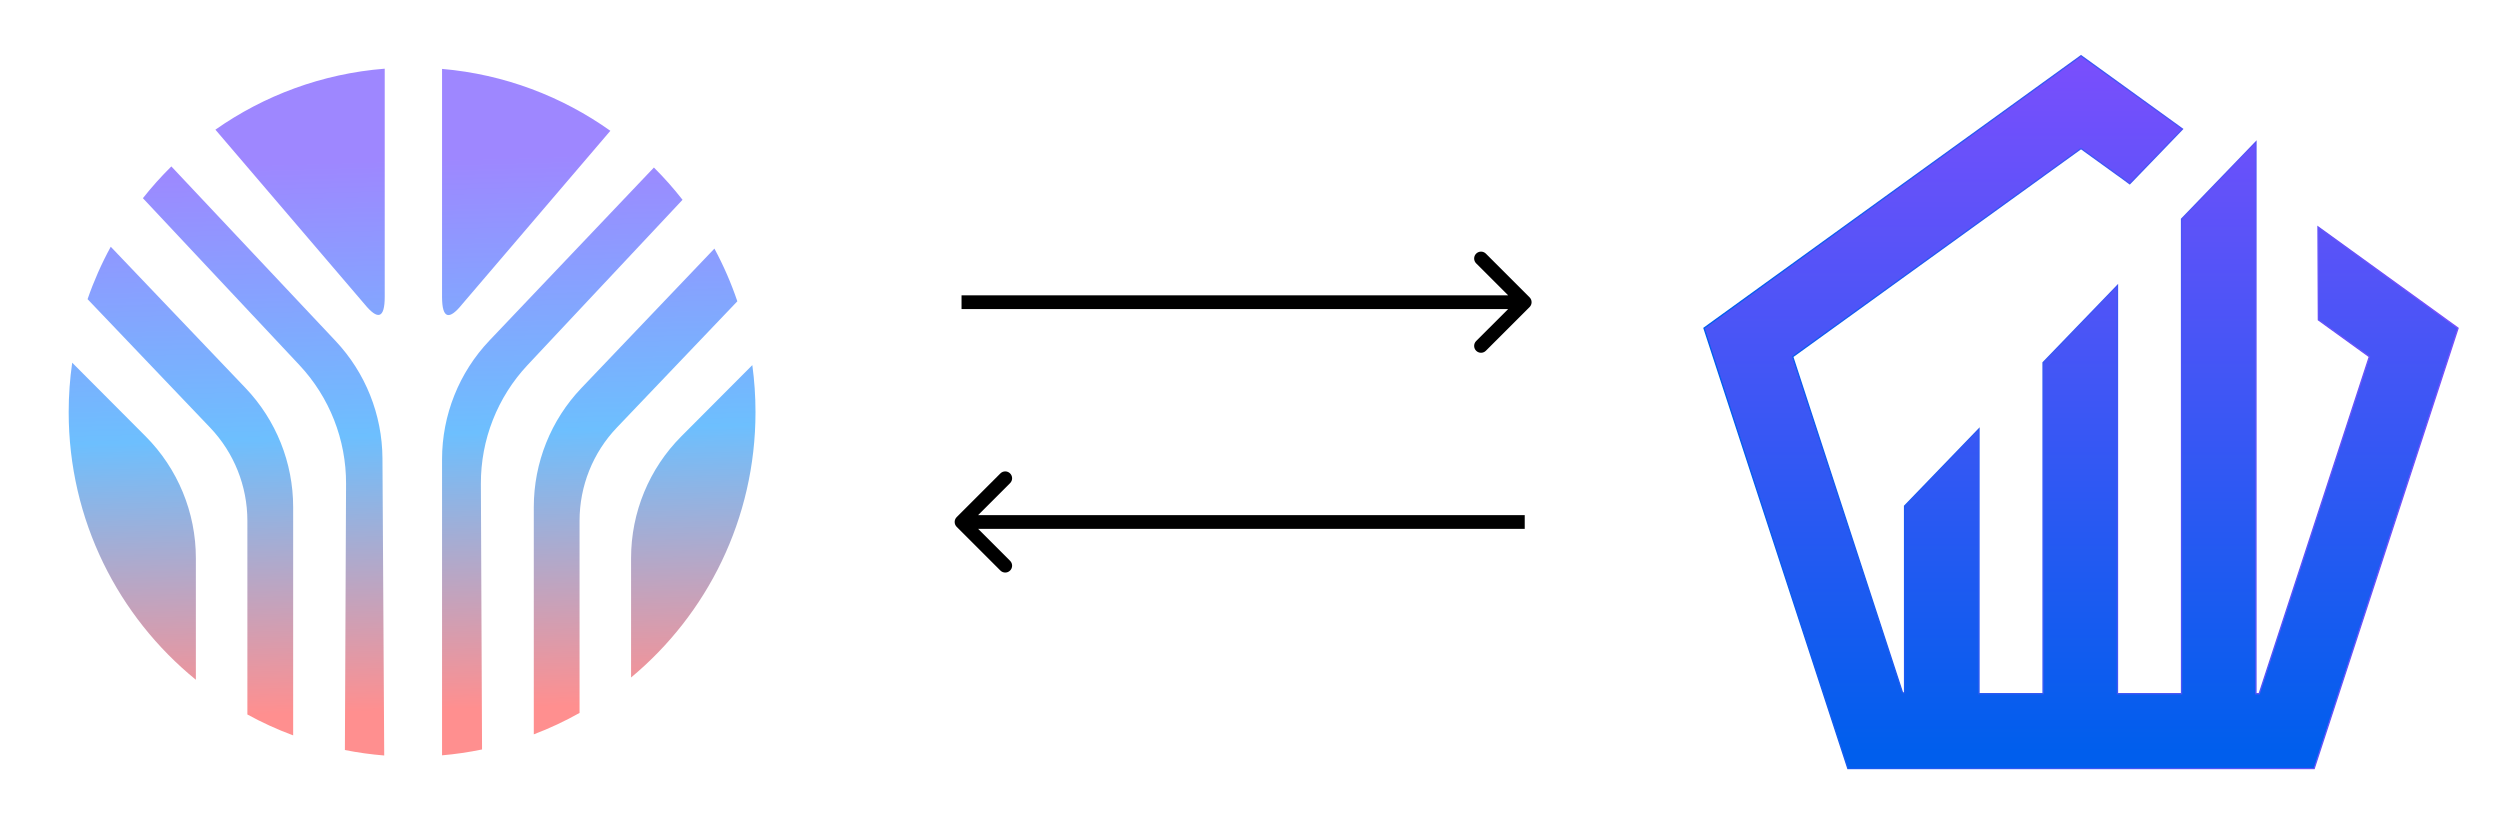 <svg width="182" height="60" viewBox="0 0 182 60" fill="none" xmlns="http://www.w3.org/2000/svg">
<path d="M24.433 24.825C26.605 27.134 27.824 30.184 27.843 33.359L27.971 55C27 54.922 26.045 54.788 25.108 54.602L25.193 35.226C25.207 32.014 23.991 28.918 21.797 26.578L10.403 14.428C11.046 13.615 11.737 12.843 12.474 12.116L24.433 24.825ZM47.605 12.196C48.347 12.934 49.043 13.719 49.688 14.545L38.404 26.578C36.21 28.918 34.995 32.014 35.008 35.226L35.093 54.561C34.141 54.758 33.169 54.902 32.181 54.988V33.44C32.181 30.217 33.418 27.117 35.636 24.785L47.605 12.196ZM17.872 28.246C20.099 30.58 21.342 33.686 21.342 36.916V53.536C20.188 53.109 19.075 52.6 18.009 52.014V37.909C18.009 35.383 17.037 32.954 15.296 31.129L6.375 21.779C6.833 20.453 7.399 19.177 8.063 17.963L17.872 28.246ZM52.009 18.098C52.667 19.319 53.227 20.601 53.678 21.934L44.905 31.129C43.164 32.954 42.192 35.383 42.192 37.909V51.902C41.127 52.5 40.014 53.022 38.86 53.461V36.916C38.86 33.686 40.102 30.58 42.329 28.246L52.009 18.098ZM10.598 31.763C12.942 34.114 14.259 37.304 14.259 40.63V49.487C8.61 44.888 5 37.868 5 30.002C5 28.78 5.087 27.579 5.256 26.404L10.598 31.763ZM54.769 26.58C54.921 27.699 55 28.841 55 30.002C55 37.775 51.475 44.721 45.942 49.321V40.63C45.942 37.304 47.259 34.114 49.603 31.763L54.769 26.58ZM32.181 5.016C36.721 5.409 40.914 7.02 44.434 9.522L33.646 22.147C32.708 23.314 32.181 23.237 32.181 21.602V5.016ZM28.008 21.603C28.008 23.207 27.5 23.314 26.543 22.147L15.681 9.44C19.226 6.951 23.445 5.361 28.008 5V21.603Z" fill="url(#paint0_linear_8007_31087)"/>
<path d="M111.354 22.354C111.549 22.158 111.549 21.842 111.354 21.646L108.172 18.465C107.976 18.269 107.66 18.269 107.464 18.465C107.269 18.66 107.269 18.976 107.464 19.172L110.293 22L107.464 24.828C107.269 25.024 107.269 25.34 107.464 25.535C107.66 25.731 107.976 25.731 108.172 25.535L111.354 22.354ZM70 22V22.5H111V22V21.5H70V22Z" fill="black"/>
<path d="M69.646 37.646C69.451 37.842 69.451 38.158 69.646 38.354L72.828 41.535C73.024 41.731 73.34 41.731 73.535 41.535C73.731 41.34 73.731 41.024 73.535 40.828L70.707 38L73.535 35.172C73.731 34.976 73.731 34.66 73.535 34.465C73.34 34.269 73.024 34.269 72.828 34.465L69.646 37.646ZM111 38V37.5H70V38V38.5H111V38Z" fill="black"/>
<g clip-path="url(#clip0_8007_31087)">
<path d="M178.945 23.89L168.467 55.956H134.53L124.053 23.89L138.655 13.338L144.069 9.43L151.499 4.059L158.818 9.348L158.883 9.394L155.043 13.375L154.307 12.835L154.15 12.725L151.499 10.812L148.81 12.752L148.737 12.807L144.069 16.175L138.655 20.083L130.507 25.967L135.469 41.158L138.471 50.337L138.508 50.447H138.655V36.839L144.069 31.229V50.502H148.737V26.397L154.15 20.787V50.502H158.818V15.946L164.232 10.336V50.502H164.471L167.482 41.296L172.49 25.967L168.78 23.286L168.752 16.523L178.945 23.89Z" fill="url(#paint1_linear_8007_31087)" stroke="url(#paint2_linear_8007_31087)" stroke-width="0.1" stroke-miterlimit="10"/>
</g>
<defs>
<linearGradient id="paint0_linear_8007_31087" x1="63.75" y1="10.625" x2="64.884" y2="50.721" gradientUnits="userSpaceOnUse">
<stop stop-color="#9E87FF"/>
<stop offset="0.5" stop-color="#6DBFFE"/>
<stop offset="1" stop-color="#FF8F8F"/>
</linearGradient>
<linearGradient id="paint1_linear_8007_31087" x1="151.498" y1="55.956" x2="151.498" y2="4.058" gradientUnits="userSpaceOnUse">
<stop offset="0.024" stop-color="#005EED"/>
<stop offset="0.983" stop-color="#784FFC"/>
</linearGradient>
<linearGradient id="paint2_linear_8007_31087" x1="123.998" y1="30.002" x2="178.998" y2="30.002" gradientUnits="userSpaceOnUse">
<stop offset="0.024" stop-color="#005EED"/>
<stop offset="0.983" stop-color="#784FFC"/>
</linearGradient>
<clipPath id="clip0_8007_31087">
<rect width="55" height="52" fill="white" transform="translate(123.998 4)"/>
</clipPath>
</defs>
</svg>
